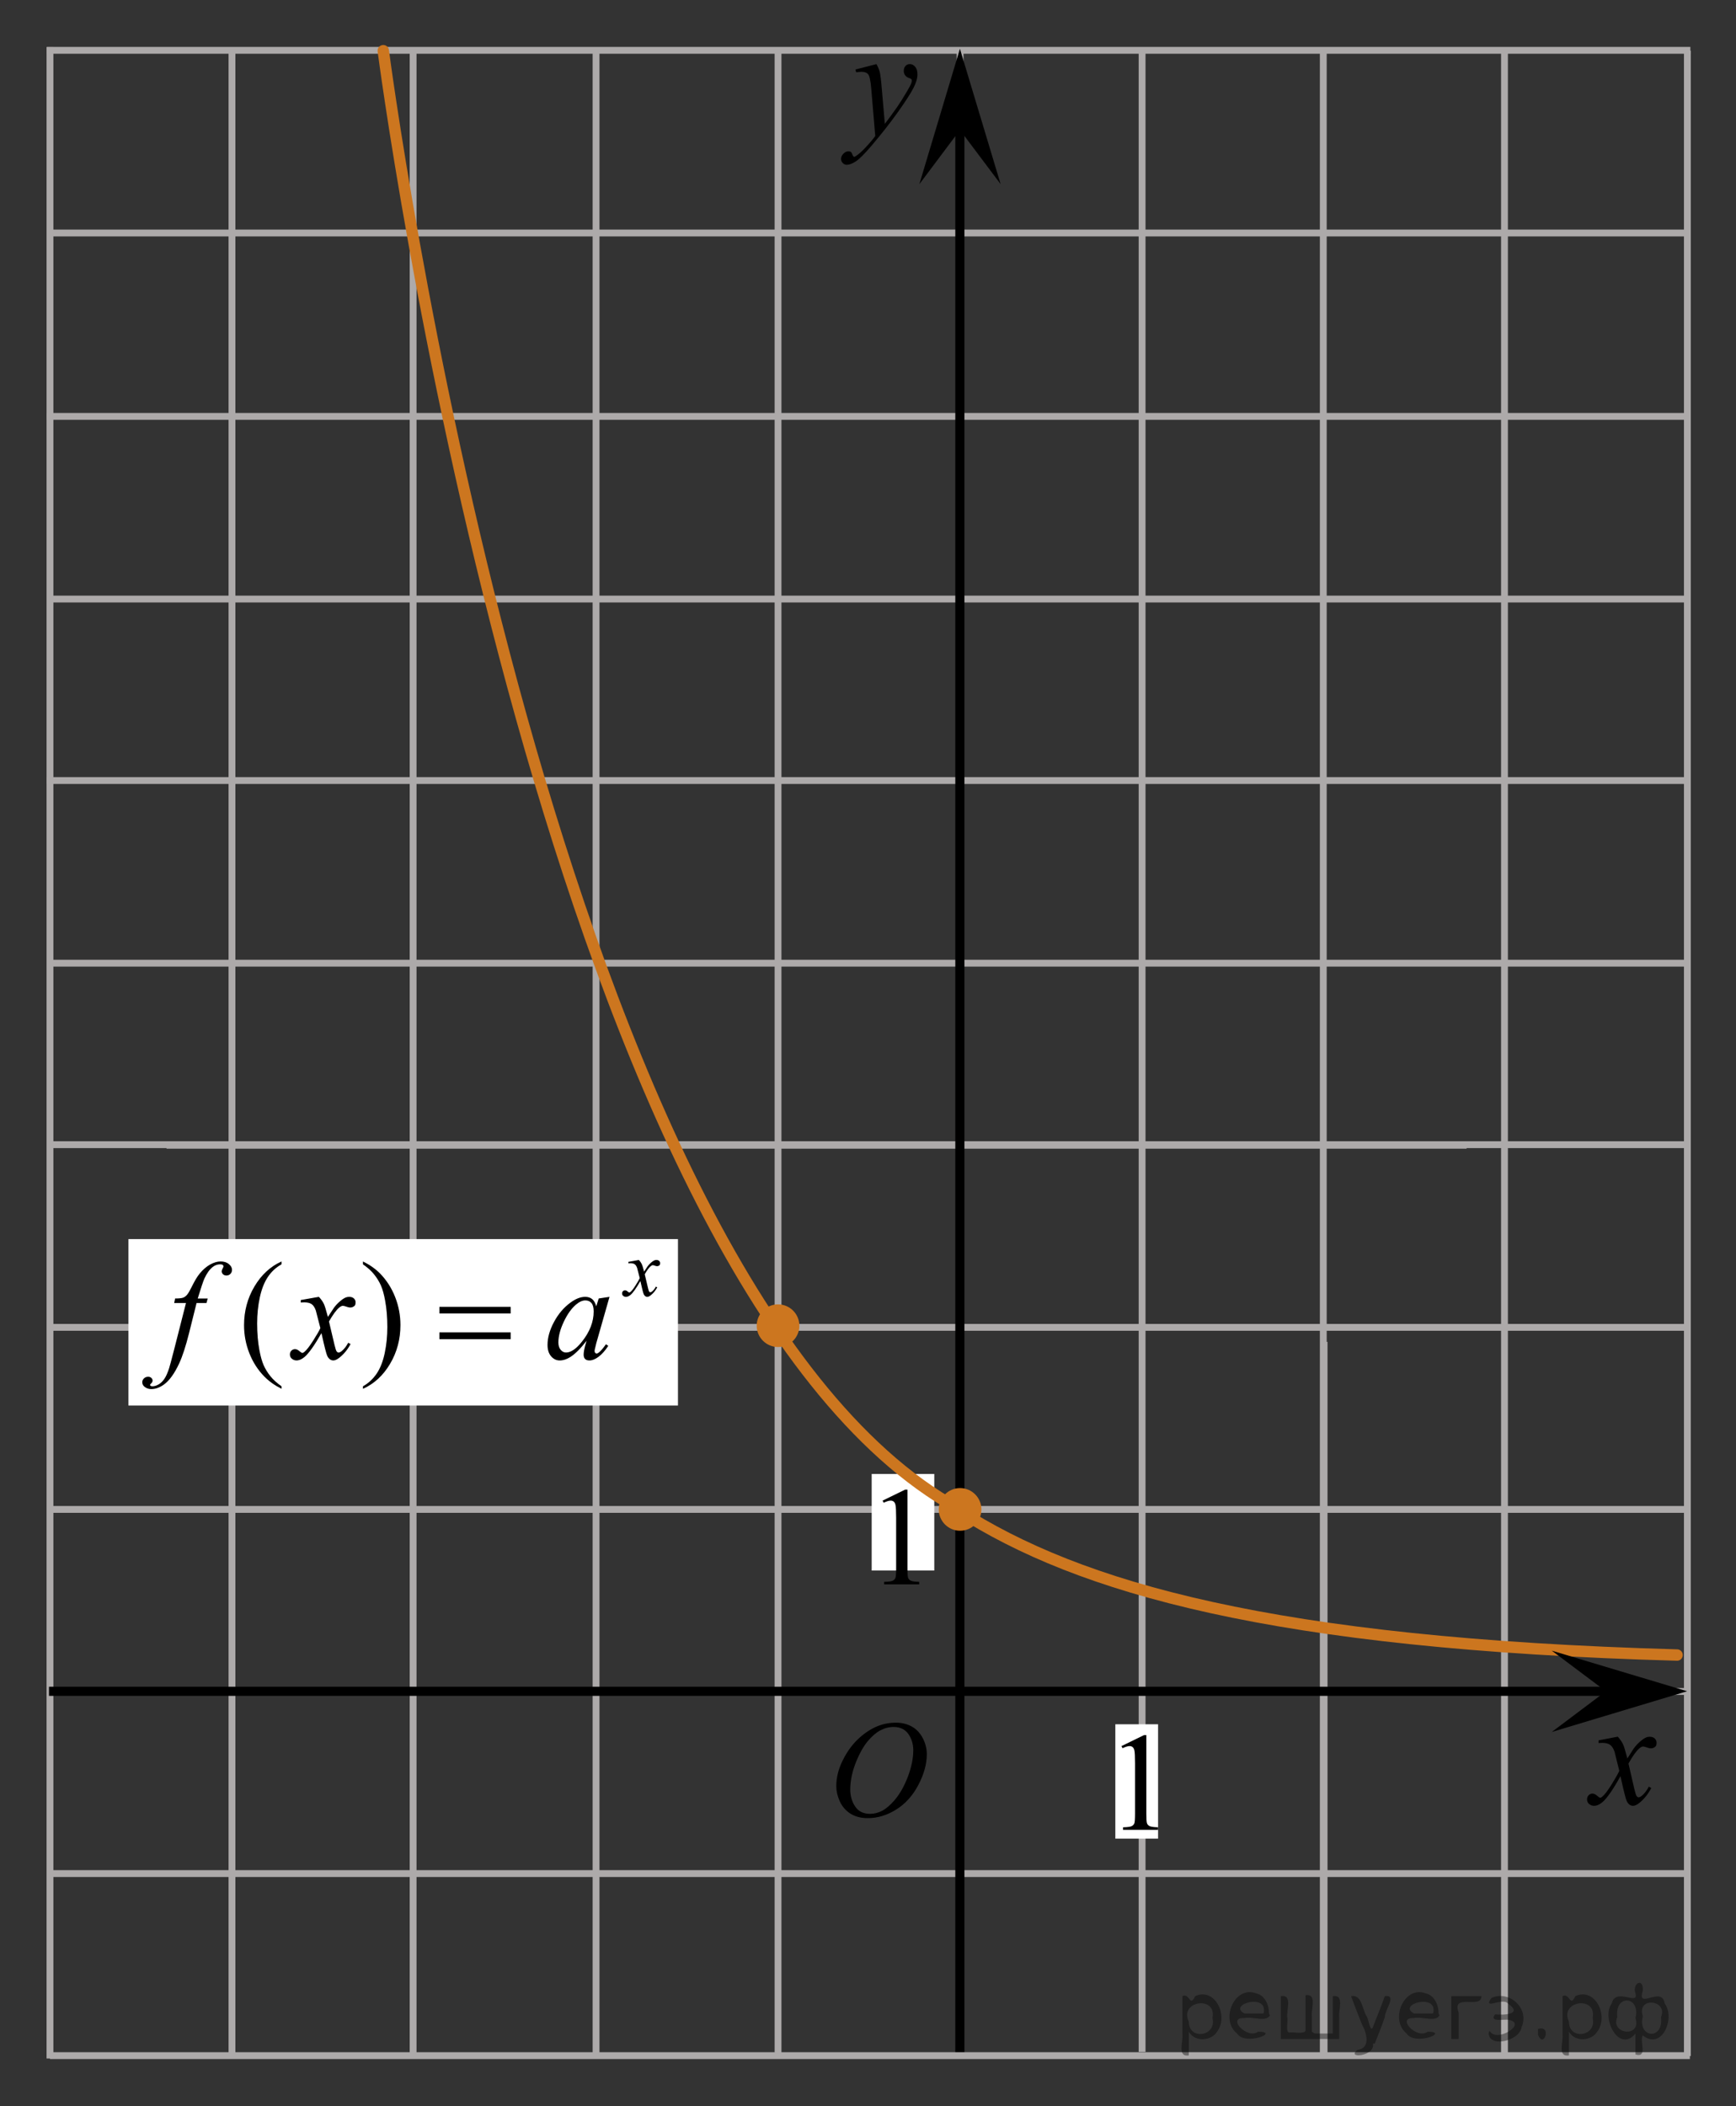 <?xml version="1.0" encoding="utf-8"?>
<!-- Generator: Adobe Illustrator 27.0.1, SVG Export Plug-In . SVG Version: 6.00 Build 0)  -->
<svg version="1.1" id="Слой_1" xmlns="http://www.w3.org/2000/svg" xmlns:xlink="http://www.w3.org/1999/xlink" x="0px" y="0px"
	 width="190.425px" height="230.963px" viewBox="0 0 190.425 230.963" enable-background="new 0 0 190.425 230.963"
	 xml:space="preserve">
<rect x="0" y="0" width="190.425" height="230.963" fill="#333333" stroke="none"/>
<line fill="none" stroke="#ADAAAA" stroke-width="0.75" stroke-miterlimit="10" x1="5.32" y1="25.552" x2="185.351" y2="25.552"/>
<line fill="none" stroke="#ADAAAA" stroke-width="0.75" stroke-miterlimit="10" x1="5.132" y1="5.52" x2="185.42" y2="5.52"/>
<line fill="none" stroke="#ADAAAA" stroke-width="0.75" stroke-miterlimit="10" x1="5.294" y1="65.693" x2="185.325" y2="65.693"/>
<line fill="none" stroke="#ADAAAA" stroke-width="0.75" stroke-miterlimit="10" x1="5.106" y1="45.661" x2="185.395" y2="45.661"/>
<line fill="none" stroke="#ADAAAA" stroke-width="0.75" stroke-miterlimit="10" x1="5.295" y1="105.625" x2="185.327" y2="105.625"/>
<line fill="none" stroke="#ADAAAA" stroke-width="0.75" stroke-miterlimit="10" x1="18.264" y1="125.592" x2="160.878" y2="125.592"/>
<line fill="none" stroke="#ADAAAA" stroke-width="0.75" stroke-miterlimit="10" x1="5.373" y1="145.56" x2="185.236" y2="145.56"/>
<line fill="none" stroke="#ADAAAA" stroke-width="0.75" stroke-miterlimit="10" x1="5.367" y1="165.525" x2="185.248" y2="165.525"/>
<line fill="none" stroke="#ADAAAA" stroke-width="0.75" stroke-miterlimit="10" x1="5.373" y1="185.491" x2="185.236" y2="185.491"/>
<line fill="none" stroke="#ADAAAA" stroke-width="0.75" stroke-miterlimit="10" x1="5.373" y1="205.459" x2="185.236" y2="205.459"/>
<line fill="none" stroke="#ADAAAA" stroke-width="0.75" stroke-miterlimit="10" x1="25.446" y1="225.54" x2="25.446" y2="5.503"/>
<line fill="none" stroke="#ADAAAA" stroke-width="0.75" stroke-miterlimit="10" x1="65.382" y1="225.474" x2="65.382" y2="5.503"/>
<line fill="none" stroke="#ADAAAA" stroke-width="0.75" stroke-miterlimit="10" x1="85.344" y1="225.486" x2="85.344" y2="5.522"/>
<line fill="none" stroke="#ADAAAA" stroke-width="0.75" stroke-miterlimit="10" x1="105.313" y1="225.486" x2="105.313" y2="5.522"/>
<line fill="none" stroke="#ADAAAA" stroke-width="0.75" stroke-miterlimit="10" x1="125.279" y1="225.016" x2="125.279" y2="5.419"/>
<line fill="none" stroke="#ADAAAA" stroke-width="0.75" stroke-miterlimit="10" x1="145.244" y1="225.565" x2="145.244" y2="147.15"/>
<line fill="none" stroke="#ADAAAA" stroke-width="0.75" stroke-miterlimit="10" x1="145.154" y1="225.579" x2="145.154" y2="5.56"/>
<line fill="none" stroke="#ADAAAA" stroke-width="0.75" stroke-miterlimit="10" x1="185.091" y1="225.473" x2="185.091" y2="5.56"/>
<path fill="none" d="M168.621,229.162c0,0-0.451,0-1.021,0"/>
<path fill="none" stroke="#000000" stroke-width="1.25" stroke-linejoin="round" stroke-miterlimit="8" d="M165.208,225.423"/>
<path fill="none" stroke="#000000" stroke-width="1.25" stroke-linejoin="round" stroke-miterlimit="8" d="M153.897,216.777"/>
<path fill="none" stroke="#000000" stroke-width="1.25" stroke-linejoin="round" stroke-miterlimit="8" d="M165.208,225.423"/>
<path fill="none" stroke="#000000" stroke-width="1.25" stroke-linejoin="round" stroke-miterlimit="8" d="M146.089,201.654"/>
<path fill="none" stroke="#000000" stroke-width="1.25" stroke-linejoin="round" stroke-miterlimit="8" d="M148.676,211.918"/>
<path fill="none" stroke="#000000" stroke-width="1.25" stroke-linejoin="round" stroke-miterlimit="8" d="M150.737,211.918"/>
<path fill="none" stroke="#000000" stroke-width="1.25" stroke-linejoin="round" stroke-miterlimit="8" d="M153.571,211.918"/>
<path fill="none" stroke="#000000" stroke-width="1.25" stroke-linejoin="round" stroke-miterlimit="8" d="M156.404,211.918"/>
<path fill="none" stroke="#000000" stroke-width="1.25" stroke-linejoin="round" stroke-miterlimit="8" d="M153.979,216.828"/>
<path fill="none" stroke="#000000" stroke-width="1.25" stroke-linejoin="round" stroke-miterlimit="8" d="M156.035,216.828"/>
<path fill="none" stroke="#000000" stroke-width="1.25" stroke-linejoin="round" stroke-miterlimit="8" d="M158.869,216.828"/>
<path fill="none" stroke="#000000" stroke-width="1.25" stroke-linejoin="round" stroke-miterlimit="8" d="M161.706,216.828"/>
<path fill="none" stroke="#000000" stroke-width="1.25" stroke-linejoin="round" stroke-miterlimit="8" d="M145.244,188.639"/>
<path fill="none" stroke="#000000" stroke-width="1.25" stroke-linejoin="round" stroke-miterlimit="8" d="M146.071,202.189"/>
<path fill="none" stroke="#000000" stroke-width="1.25" stroke-linejoin="round" stroke-miterlimit="8" d="M132.96,165.989"/>
<path fill="none" stroke="#000000" stroke-width="1.25" stroke-linejoin="round" stroke-miterlimit="8" d="M145.258,188.769"/>
<path fill="none" stroke="#000000" stroke-width="1.25" stroke-linejoin="round" stroke-miterlimit="8" d="M87.587,146.99"/>
<path fill="none" stroke="#000000" stroke-width="1.25" stroke-linejoin="round" stroke-miterlimit="8" d="M133.44,166.433"/>
<path fill="none" stroke="#000000" stroke-width="1.25" stroke-linejoin="round" stroke-miterlimit="8" d="M74.367,153.282"/>
<path fill="none" stroke="#000000" stroke-width="1.25" stroke-linejoin="round" stroke-miterlimit="8" d="M65.382,185.491"/>
<line fill="none" stroke="#ADAAAA" stroke-width="0.75" stroke-miterlimit="10" x1="5.106" y1="85.594" x2="185.395" y2="85.594"/>
<line fill="none" stroke="#ADAAAA" stroke-width="0.75" stroke-miterlimit="10" x1="5.532" y1="125.527" x2="185.396" y2="125.527"/>
<line fill="none" stroke="#ADAAAA" stroke-width="0.75" stroke-miterlimit="10" x1="165.029" y1="225.289" x2="165.029" y2="5.543"/>
<line fill="none" stroke="#ADAAAA" stroke-width="0.75" stroke-miterlimit="10" x1="5.482" y1="225.737" x2="5.482" y2="5.171"/>
<line fill="none" stroke="#000000" stroke-miterlimit="10" x1="105.289" y1="225.479" x2="105.289" y2="10.303"/>
<line fill="none" stroke="#ADAAAA" stroke-width="0.75" stroke-miterlimit="10" x1="45.315" y1="225.54" x2="45.315" y2="5.503"/>
<line fill="none" stroke="#000000" stroke-miterlimit="10" x1="5.373" y1="185.471" x2="180.593" y2="185.471"/>
<rect x="14.085" y="135.881" fill="#FFFFFF" width="60.281" height="18.25"/>
<path fill="none" stroke="#ADAAAA" stroke-width="0.75" stroke-miterlimit="10" d="M5.149,45.661"/>
<rect x="95.617" y="161.639" fill="#FFFFFF" width="6.867" height="10.586"/>
<g>
	<g>
		<path d="M96.812,164.561l2.479-1.209h0.248v8.599c0,0.57,0.021,0.926,0.069,1.066s0.146,0.248,0.298,0.322
			c0.151,0.074,0.457,0.117,0.92,0.127v0.279h-3.843v-0.278c0.482-0.01,0.793-0.051,0.939-0.123
			c0.141-0.072,0.231-0.171,0.295-0.294c0.055-0.121,0.082-0.488,0.082-1.1v-5.498c0-0.74-0.025-1.217-0.074-1.427
			c-0.035-0.16-0.104-0.277-0.188-0.354c-0.097-0.075-0.203-0.112-0.336-0.112c-0.188,0-0.438,0.078-0.771,0.232L96.812,164.561z"/>
	</g>
</g>
<rect x="122.344" y="189.087" fill="#FFFFFF" width="4.687" height="12.542"/>
<g>
	<g>
		<path d="M123.015,191.48l2.48-1.209h0.248v8.598c0,0.57,0.021,0.927,0.069,1.066c0.047,0.141,0.146,0.248,0.297,0.322
			c0.15,0.073,0.457,0.116,0.919,0.127v0.276h-3.841v-0.274c0.482-0.013,0.793-0.054,0.937-0.123
			c0.145-0.072,0.235-0.17,0.298-0.293c0.056-0.124,0.082-0.49,0.082-1.103v-5.497c0-0.739-0.024-1.217-0.073-1.427
			c-0.035-0.16-0.104-0.277-0.191-0.353c-0.094-0.076-0.201-0.113-0.334-0.113c-0.188,0-0.44,0.078-0.77,0.232L123.015,191.48z"/>
	</g>
</g>
<g>
	<g>
		<g>
			<g>
				<g>
					<g>
						<g>
							<g>
								<g>
									<g>
										<g>
											<g>
												<g>
													<defs>
														<rect id="SVGID_1_" x="88.789" y="185.401" width="16.439" height="17.871"/>
													</defs>
													<clipPath id="SVGID_00000158024566277541345470000013980510569122381502_">
														<use xlink:href="#SVGID_1_"  overflow="visible"/>
													</clipPath>
													<g clip-path="url(#SVGID_00000158024566277541345470000013980510569122381502_)">
														<path d="M98.269,188.91c0.662,0,1.248,0.146,1.758,0.433c0.512,0.287,0.91,0.715,1.199,1.276
															c0.289,0.563,0.438,1.147,0.438,1.753c0,1.073-0.313,2.198-0.934,3.379s-1.438,2.076-2.438,2.695
															c-1,0.62-2.029,0.934-3.104,0.934c-0.771,0-1.414-0.174-1.937-0.516c-0.52-0.343-0.896-0.793-1.146-1.354
															c-0.248-0.563-0.371-1.104-0.371-1.634c0-0.938,0.23-1.857,0.677-2.771s0.979-1.676,1.604-2.289
															c0.623-0.612,1.289-1.084,1.994-1.414C96.724,189.075,97.474,188.91,98.269,188.91z M98.019,189.382
															c-0.49,0-0.979,0.122-1.438,0.366c-0.465,0.244-0.938,0.644-1.396,1.195c-0.461,0.554-0.875,1.279-1.244,2.176
															c-0.451,1.104-0.676,2.146-0.676,3.124c0,0.697,0.178,1.315,0.535,1.854c0.354,0.539,0.902,0.812,1.645,0.812
															c0.447,0,0.889-0.111,1.314-0.332c0.43-0.224,0.875-0.603,1.344-1.14c0.584-0.674,1.072-1.534,1.477-2.58
															c0.396-1.046,0.599-2.021,0.599-2.928c0-0.669-0.183-1.263-0.537-1.776C99.277,189.641,98.738,189.382,98.019,189.382
															z"/>
													</g>
												</g>
											</g>
										</g>
									</g>
								</g>
							</g>
						</g>
					</g>
				</g>
			</g>
		</g>
	</g>
</g>
<path fill="none" stroke="#0A990A" stroke-width="1.25" stroke-linecap="round" stroke-linejoin="round" stroke-miterlimit="8" d="
	M5.149,25.193"/>
<g>
	<g>
		<g>
			<g>
				<g>
					<g>
						<g>
							<g>
								<g>
									<g>
										<g>
											<g>
												<g>
													<g>
														<defs>
															<polygon id="SVGID_00000072993513871089822620000013326583844983096987_" points="99.101,22.345 108.199,22.345 
																108.199,1.826 81.775,1.826 81.775,22.345 															"/>
														</defs>
														<clipPath id="SVGID_00000178888754803740957490000011824579144729057190_">
															<use xlink:href="#SVGID_00000072993513871089822620000013326583844983096987_"  overflow="visible"/>
														</clipPath>
														<g clip-path="url(#SVGID_00000178888754803740957490000011824579144729057190_)">
															<path d="M96.137,7.03c0.18,0.315,0.301,0.611,0.368,0.889c0.063,0.276,0.138,0.819,0.204,1.627l0.35,4.033
																c0.313-0.396,0.771-1.017,1.369-1.869c0.288-0.415,0.646-0.979,1.064-1.697c0.263-0.438,0.416-0.742,0.479-0.918
																c0.029-0.087,0.047-0.178,0.047-0.271c0-0.062-0.021-0.109-0.056-0.148c-0.036-0.038-0.138-0.083-0.286-0.135
																c-0.152-0.052-0.283-0.146-0.393-0.287c-0.104-0.14-0.146-0.299-0.146-0.479c0-0.226,0.063-0.404,0.188-0.541
																c0.125-0.139,0.283-0.205,0.476-0.205c0.229,0,0.43,0.1,0.592,0.299s0.244,0.474,0.244,0.824
																c0,0.432-0.146,0.925-0.431,1.479c-0.28,0.556-0.827,1.406-1.637,2.555c-0.813,1.146-1.787,2.398-2.938,3.756
																c-0.793,0.935-1.382,1.521-1.771,1.767c-0.383,0.244-0.711,0.364-0.979,0.364c-0.162,0-0.31-0.063-0.435-0.192
																c-0.123-0.128-0.188-0.276-0.188-0.446c0-0.214,0.084-0.405,0.258-0.581c0.17-0.177,0.354-0.264,0.557-0.264
																c0.104,0,0.188,0.024,0.265,0.074c0.041,0.026,0.088,0.104,0.137,0.232c0.053,0.129,0.099,0.215,0.142,0.259
																c0.022,0.025,0.063,0.041,0.099,0.041c0.026,0,0.091-0.027,0.166-0.082c0.289-0.188,0.625-0.48,1.011-0.886
																c0.504-0.535,0.877-0.975,1.114-1.313l-0.438-5.197c-0.073-0.856-0.186-1.38-0.332-1.564
																c-0.146-0.188-0.395-0.279-0.739-0.279c-0.104,0-0.308,0.017-0.59,0.049l-0.067-0.303L96.137,7.03z"/>
														</g>
													</g>
												</g>
											</g>
										</g>
									</g>
								</g>
							</g>
						</g>
					</g>
				</g>
			</g>
		</g>
	</g>
</g>
<polygon points="105.3,14.256 100.845,20.199 105.296,5.348 109.761,20.193 "/>
<g>
	<g>
		<g>
			<g>
				<g>
					<g>
						<g>
							<g>
								<g>
									<g>
										<g>
											<g>
												<g>
													<defs>
														
															<rect id="SVGID_00000034805670368159133110000000191613765067278241_" x="170.575" y="184.857" width="16.131" height="18.542"/>
													</defs>
													<clipPath id="SVGID_00000066517392606288049590000015815127597013663366_">
														<use xlink:href="#SVGID_00000034805670368159133110000000191613765067278241_"  overflow="visible"/>
													</clipPath>
													<g clip-path="url(#SVGID_00000066517392606288049590000015815127597013663366_)">
														<path d="M177.457,190.447c0.259,0.283,0.447,0.565,0.584,0.85c0.095,0.193,0.248,0.709,0.466,1.539l0.688-1.074
															c0.188-0.262,0.406-0.51,0.668-0.744c0.271-0.234,0.494-0.396,0.691-0.48c0.127-0.058,0.268-0.082,0.418-0.082
															c0.227,0,0.403,0.063,0.539,0.188c0.135,0.125,0.201,0.276,0.201,0.457c0,0.204-0.039,0.349-0.119,0.425
															c-0.146,0.135-0.313,0.202-0.504,0.202c-0.107,0-0.229-0.022-0.354-0.071c-0.246-0.088-0.412-0.131-0.496-0.131
															c-0.127,0-0.271,0.075-0.442,0.229c-0.326,0.281-0.718,0.828-1.166,1.641l0.646,2.804
															c0.104,0.431,0.188,0.688,0.252,0.771s0.144,0.127,0.203,0.127c0.107,0,0.236-0.063,0.387-0.188
															c0.289-0.25,0.535-0.575,0.74-0.979l0.271,0.146c-0.33,0.641-0.75,1.172-1.261,1.598
															c-0.289,0.238-0.532,0.356-0.731,0.356c-0.295,0-0.523-0.172-0.697-0.515c-0.104-0.213-0.338-1.125-0.688-2.737
															c-0.816,1.474-1.479,2.42-1.974,2.845c-0.315,0.271-0.631,0.407-0.93,0.407c-0.213,0-0.398-0.077-0.576-0.235
															c-0.125-0.119-0.188-0.278-0.188-0.479c0-0.181,0.061-0.328,0.174-0.446c0.115-0.117,0.258-0.182,0.426-0.182
															s0.352,0.089,0.537,0.264c0.135,0.125,0.238,0.188,0.313,0.188c0.064,0,0.146-0.045,0.238-0.131
															c0.248-0.207,0.586-0.648,1.016-1.336c0.425-0.687,0.701-1.181,0.835-1.48c-0.326-1.318-0.503-2.021-0.523-2.098
															c-0.121-0.353-0.279-0.603-0.477-0.748c-0.195-0.145-0.479-0.221-0.854-0.221c-0.121,0-0.264,0.006-0.418,0.017
															v-0.294L177.457,190.447z"/>
													</g>
												</g>
											</g>
										</g>
									</g>
								</g>
							</g>
						</g>
					</g>
				</g>
			</g>
		</g>
	</g>
</g>
<path fill="none" stroke="#0A990A" stroke-width="1.25" stroke-linecap="round" stroke-linejoin="round" stroke-miterlimit="8" d="
	M5.189,5.084"/>
<path fill="none" stroke="#0A990A" stroke-width="1.25" stroke-linecap="round" stroke-linejoin="round" stroke-miterlimit="8" d="
	M0,0"/>
<path fill="none" stroke="#0A990A" stroke-width="1.25" stroke-linecap="round" stroke-linejoin="round" stroke-miterlimit="8" d="
	M1.707,2.002"/>
<path fill="none" stroke="#0A990A" stroke-width="1.25" stroke-linecap="round" stroke-linejoin="round" stroke-miterlimit="8" d="
	M190.425,230.963"/>
<path fill="none" stroke="#0A990A" stroke-width="1.25" stroke-linecap="round" stroke-linejoin="round" stroke-miterlimit="8" d="
	M185.236,225.879"/>
<path fill="none" stroke="#0A990A" stroke-width="1.25" stroke-linecap="round" stroke-linejoin="round" stroke-miterlimit="8" d="
	M186.943,227.881"/>
<g>
	<path fill="#CC761F" d="M85.344,143.039c-1.289,0-2.34,1.048-2.34,2.341c0,1.288,1.051,2.337,2.34,2.337
		c1.291,0,2.34-1.049,2.34-2.337C87.682,144.087,86.635,143.039,85.344,143.039L85.344,143.039z"/>
	<path fill="none" d="M85.344,143.039c-1.289,0-2.34,1.048-2.34,2.341c0,1.288,1.051,2.337,2.34,2.337
		c1.291,0,2.34-1.049,2.34-2.337C87.682,144.087,86.635,143.039,85.344,143.039L85.344,143.039z"/>
</g>
<line fill="none" stroke="#ADAAAA" stroke-width="0.75" stroke-miterlimit="10" x1="5.482" y1="225.424" x2="185.364" y2="225.424"/>
<g>
	<path fill="#CC761F" d="M105.313,163.186c-1.289,0-2.34,1.048-2.34,2.341c0,1.288,1.051,2.337,2.34,2.337
		c1.291,0,2.34-1.049,2.34-2.337C107.651,164.234,106.604,163.186,105.313,163.186L105.313,163.186z"/>
	<path fill="none" d="M105.313,163.186c-1.289,0-2.34,1.048-2.34,2.341c0,1.288,1.051,2.337,2.34,2.337
		c1.291,0,2.34-1.049,2.34-2.337C107.651,164.234,106.604,163.186,105.313,163.186L105.313,163.186z"/>
</g>
<g>
	<g>
		<path d="M30.88,152.022v0.278c-0.75-0.38-1.375-0.826-1.876-1.336c-0.715-0.726-1.266-1.582-1.653-2.568s-0.581-2.01-0.581-3.071
			c0-1.552,0.379-2.967,1.139-4.247c0.759-1.279,1.75-2.194,2.971-2.745v0.315c-0.611,0.34-1.112,0.806-1.504,1.396
			c-0.393,0.591-0.685,1.339-0.879,2.246c-0.193,0.906-0.29,1.852-0.29,2.838c0,1.071,0.082,2.045,0.246,2.921
			c0.129,0.691,0.285,1.246,0.469,1.664s0.431,0.82,0.741,1.205C29.973,151.303,30.379,151.671,30.88,152.022z"/>
		<path d="M39.814,138.648v-0.315c0.754,0.375,1.382,0.818,1.884,1.329c0.71,0.731,1.258,1.588,1.646,2.572
			c0.387,0.984,0.581,2.009,0.581,3.075c0,1.552-0.378,2.967-1.135,4.247s-1.749,2.194-2.975,2.745v-0.278
			c0.611-0.345,1.113-0.813,1.508-1.4c0.395-0.588,0.688-1.337,0.878-2.246c0.191-0.908,0.287-1.856,0.287-2.842
			c0-1.066-0.082-2.04-0.246-2.921c-0.124-0.691-0.279-1.244-0.465-1.66s-0.433-0.816-0.741-1.202
			C40.727,139.366,40.32,138.998,39.814,138.648z"/>
	</g>
	<g>
		<path d="M70.08,138.171c0.141,0.151,0.247,0.302,0.318,0.453c0.053,0.104,0.137,0.378,0.255,0.822l0.38-0.574
			c0.101-0.139,0.223-0.272,0.367-0.398c0.144-0.126,0.27-0.212,0.379-0.259c0.069-0.029,0.146-0.043,0.229-0.043
			c0.123,0,0.222,0.033,0.295,0.1s0.11,0.148,0.11,0.244c0,0.11-0.021,0.186-0.064,0.226c-0.081,0.073-0.173,0.109-0.276,0.109
			c-0.061,0-0.125-0.013-0.194-0.039c-0.136-0.046-0.226-0.07-0.271-0.07c-0.069,0-0.151,0.041-0.246,0.122
			c-0.179,0.151-0.392,0.442-0.639,0.875l0.354,1.497c0.055,0.229,0.101,0.367,0.139,0.412c0.037,0.045,0.074,0.067,0.111,0.067
			c0.061,0,0.131-0.033,0.212-0.1c0.158-0.133,0.293-0.308,0.405-0.522l0.151,0.079c-0.182,0.342-0.411,0.626-0.69,0.853
			c-0.158,0.127-0.292,0.191-0.401,0.191c-0.161,0-0.289-0.091-0.384-0.274c-0.061-0.113-0.186-0.601-0.376-1.462
			c-0.448,0.786-0.808,1.292-1.078,1.519c-0.176,0.145-0.346,0.218-0.51,0.218c-0.114,0-0.22-0.042-0.314-0.126
			c-0.069-0.063-0.104-0.149-0.104-0.256c0-0.096,0.031-0.176,0.095-0.24c0.063-0.063,0.141-0.096,0.233-0.096
			s0.189,0.046,0.293,0.139c0.075,0.067,0.133,0.1,0.173,0.1c0.034,0,0.079-0.023,0.134-0.069c0.135-0.11,0.319-0.348,0.552-0.714
			s0.386-0.629,0.458-0.792c-0.179-0.705-0.275-1.078-0.289-1.119c-0.066-0.188-0.152-0.322-0.259-0.4
			c-0.106-0.078-0.264-0.117-0.471-0.117c-0.066,0-0.143,0.003-0.229,0.009v-0.157L70.08,138.171z"/>
	</g>
	<g>
		<path d="M22.783,142.395l-0.134,0.496h-1.087l-0.819,3.282c-0.362,1.447-0.727,2.565-1.094,3.356
			c-0.521,1.116-1.082,1.887-1.683,2.313c-0.457,0.325-0.913,0.488-1.37,0.488c-0.298,0-0.551-0.09-0.76-0.271
			c-0.154-0.125-0.23-0.288-0.23-0.488c0-0.16,0.063-0.299,0.189-0.417c0.127-0.118,0.282-0.177,0.465-0.177
			c0.134,0,0.247,0.042,0.339,0.128c0.092,0.085,0.138,0.183,0.138,0.293s-0.052,0.212-0.156,0.308
			c-0.079,0.07-0.119,0.123-0.119,0.158c0,0.045,0.018,0.08,0.052,0.105c0.044,0.035,0.114,0.053,0.208,0.053
			c0.213,0,0.438-0.067,0.674-0.203s0.445-0.337,0.629-0.604c0.184-0.268,0.357-0.655,0.521-1.16c0.07-0.21,0.256-0.904,0.559-2.08
			l1.295-5.084h-1.295l0.104-0.496c0.412,0,0.7-0.029,0.864-0.086c0.164-0.058,0.314-0.167,0.451-0.331
			c0.136-0.163,0.313-0.467,0.532-0.912c0.293-0.601,0.573-1.066,0.841-1.397c0.367-0.445,0.753-0.78,1.158-1.002
			c0.404-0.223,0.786-0.334,1.143-0.334c0.377,0,0.68,0.096,0.909,0.289c0.228,0.193,0.342,0.402,0.342,0.627
			c0,0.175-0.057,0.323-0.171,0.443s-0.26,0.181-0.439,0.181c-0.154,0-0.279-0.045-0.376-0.135s-0.146-0.198-0.146-0.323
			c0-0.08,0.032-0.179,0.097-0.296c0.064-0.118,0.097-0.196,0.097-0.237c0-0.07-0.022-0.123-0.067-0.158
			c-0.065-0.05-0.159-0.075-0.283-0.075c-0.313,0-0.593,0.1-0.841,0.3c-0.333,0.265-0.63,0.681-0.894,1.247
			c-0.134,0.295-0.379,1.029-0.737,2.2h1.094C22.783,142.396,22.783,142.395,22.783,142.395z"/>
		<path d="M34.978,142.214c0.243,0.26,0.427,0.521,0.551,0.781c0.089,0.18,0.236,0.653,0.439,1.419l0.655-0.991
			c0.173-0.24,0.384-0.469,0.633-0.687c0.248-0.218,0.466-0.367,0.655-0.447c0.119-0.05,0.25-0.075,0.395-0.075
			c0.213,0,0.383,0.058,0.51,0.173s0.19,0.255,0.19,0.42c0,0.19-0.037,0.32-0.112,0.39c-0.139,0.125-0.298,0.188-0.477,0.188
			c-0.104,0-0.216-0.022-0.335-0.067c-0.233-0.08-0.39-0.121-0.469-0.121c-0.119,0-0.261,0.07-0.424,0.21
			c-0.308,0.26-0.675,0.764-1.102,1.509l0.61,2.583c0.094,0.396,0.174,0.632,0.238,0.709s0.129,0.116,0.194,0.116
			c0.104,0,0.226-0.057,0.365-0.172c0.273-0.23,0.506-0.531,0.7-0.901l0.261,0.135c-0.313,0.591-0.71,1.082-1.191,1.472
			c-0.273,0.22-0.504,0.331-0.692,0.331c-0.278,0-0.499-0.158-0.663-0.473c-0.104-0.195-0.32-1.036-0.648-2.523
			c-0.774,1.356-1.395,2.23-1.861,2.621c-0.303,0.25-0.595,0.375-0.878,0.375c-0.198,0-0.379-0.073-0.543-0.218
			c-0.119-0.11-0.179-0.258-0.179-0.443c0-0.166,0.055-0.303,0.164-0.413s0.243-0.165,0.402-0.165s0.328,0.08,0.506,0.24
			c0.129,0.115,0.228,0.172,0.298,0.172c0.06,0,0.136-0.04,0.23-0.12c0.233-0.19,0.551-0.601,0.953-1.231
			c0.402-0.631,0.665-1.086,0.789-1.367c-0.308-1.216-0.474-1.86-0.499-1.93c-0.114-0.326-0.263-0.556-0.447-0.691
			s-0.454-0.203-0.812-0.203c-0.114,0-0.246,0.005-0.395,0.015v-0.27L34.978,142.214z"/>
		<path d="M66.858,142.214l-1.452,5.091l-0.164,0.683c-0.015,0.065-0.022,0.12-0.022,0.166c0,0.08,0.025,0.15,0.075,0.21
			c0.039,0.045,0.089,0.068,0.148,0.068c0.064,0,0.148-0.04,0.253-0.12c0.193-0.146,0.452-0.446,0.774-0.901l0.253,0.18
			c-0.342,0.521-0.694,0.917-1.057,1.19s-0.697,0.409-1.006,0.409c-0.213,0-0.373-0.054-0.479-0.162
			c-0.107-0.107-0.16-0.264-0.16-0.469c0-0.245,0.055-0.568,0.164-0.969l0.156-0.563c-0.65,0.856-1.249,1.454-1.795,1.795
			c-0.392,0.245-0.776,0.368-1.153,0.368c-0.362,0-0.676-0.151-0.938-0.454c-0.263-0.303-0.395-0.72-0.395-1.25
			c0-0.796,0.237-1.636,0.711-2.52c0.474-0.883,1.076-1.59,1.806-2.121c0.57-0.421,1.109-0.631,1.615-0.631
			c0.303,0,0.555,0.08,0.756,0.24s0.354,0.426,0.458,0.796l0.268-0.856L66.858,142.214z M64.206,142.605
			c-0.317,0-0.654,0.15-1.012,0.45c-0.507,0.426-0.957,1.057-1.352,1.893s-0.592,1.592-0.592,2.268c0,0.341,0.084,0.61,0.253,0.808
			s0.362,0.296,0.581,0.296c0.541,0,1.129-0.403,1.764-1.209c0.85-1.071,1.273-2.17,1.273-3.296c0-0.426-0.082-0.733-0.245-0.924
			C64.713,142.7,64.49,142.605,64.206,142.605z"/>
	</g>
	<g>
		<path d="M48.199,143.311h7.817v0.729h-7.817V143.311z M48.199,146.112h7.817v0.743h-7.817V146.112z"/>
	</g>
</g>
<path fill="none" stroke="#CC761F" stroke-width="1.25" stroke-linecap="round" stroke-linejoin="round" stroke-miterlimit="8" d="
	M42.043,5.56c0,0,17.192,132.611,61.989,159.267"/>
<path fill="none" stroke="#CC761F" stroke-width="1.25" stroke-linecap="round" stroke-linejoin="round" stroke-miterlimit="8" d="
	M105.126,165.611c13.254,8.527,34.523,14.649,78.833,15.883"/>
<polygon points="176.157,185.468 170.214,181.013 185.065,185.464 170.22,189.929 "/>
<g style="stroke:none;fill:#000;fill-opacity:0.4" > <path d="m 130.4,222.9 c 0,0.8 0,1.6 0,2.5 -1.3,0.2 -0.6,-1.5 -0.7,-2.3 0,-1.4 0,-2.8 0,-4.2 0.8,-0.4 0.8,1.3 1.4,0.0 2.2,-1.0 3.7,2.2 2.4,3.9 -0.6,1.0 -2.4,1.2 -3.1,0.0 z m 2.6,-1.6 c 0.5,-2.5 -3.7,-1.9 -2.6,0.4 0.0,2.1 3.1,1.6 2.6,-0.4 z" /> <path d="m 139.3,221.0 c -0.4,0.8 -1.9,0.1 -2.8,0.3 -2.0,-0.1 0.3,2.4 1.5,1.5 2.5,0.0 -1.4,1.6 -2.3,0.2 -1.9,-1.5 -0.3,-5.3 2.1,-4.4 0.9,0.2 1.4,1.2 1.4,2.2 z m -0.7,-0.2 c 0.6,-2.3 -4.0,-1.0 -2.1,0.0 0.7,0 1.4,-0.0 2.1,-0.0 z" /> <path d="m 144.2,223.0 c 0.6,0 1.3,0 2.0,0 0,-1.3 0,-2.7 0,-4.1 1.3,-0.2 0.6,1.5 0.7,2.3 0,0.8 0,1.6 0,2.4 -2.1,0 -4.2,0 -6.4,0 0,-1.5 0,-3.1 0,-4.7 1.3,-0.2 0.6,1.5 0.7,2.3 0.1,0.5 -0.2,1.6 0.2,1.7 0.5,-0.1 1.6,0.2 1.8,-0.2 0,-1.3 0,-2.6 0,-3.9 1.3,-0.2 0.6,1.5 0.7,2.3 0,0.5 0,1.1 0,1.7 z" /> <path d="m 150.6,224.1 c 0.3,1.4 -3.0,1.7 -1.7,0.7 1.5,-0.2 1.0,-1.9 0.5,-2.8 -0.4,-1.0 -0.8,-2.0 -1.2,-3.1 1.2,-0.2 1.2,1.4 1.7,2.2 0.2,0.2 0.4,1.9 0.7,1.2 0.4,-1.1 0.9,-2.2 1.3,-3.4 1.4,-0.2 0.0,1.5 -0.0,2.3 -0.3,0.9 -0.7,1.9 -1.1,2.9 z" /> <path d="m 157.9,221.0 c -0.4,0.8 -1.9,0.1 -2.8,0.3 -2.0,-0.1 0.3,2.4 1.5,1.5 2.5,0.0 -1.4,1.6 -2.3,0.2 -1.9,-1.5 -0.3,-5.3 2.1,-4.4 0.9,0.2 1.4,1.2 1.4,2.2 z m -0.7,-0.2 c 0.6,-2.3 -4.0,-1.0 -2.1,0.0 0.7,0 1.4,-0.0 2.1,-0.0 z" /> <path d="m 159.2,223.6 c 0,-1.5 0,-3.1 0,-4.7 1.1,0 2.2,0 3.3,0 0.0,1.5 -3.3,-0.4 -2.5,1.8 0,0.9 0,1.9 0,2.9 -0.2,0 -0.5,0 -0.7,0 z" /> <path d="m 163.4,222.7 c 0.7,1.4 4.2,-0.8 2.1,-1.2 -0.5,-0.1 -2.2,0.3 -1.5,-0.6 1.0,0.1 3.1,0.0 1.4,-1.2 -0.6,-0.7 -2.8,0.8 -1.8,-0.6 2.0,-0.9 4.2,1.2 3.3,3.2 -0.2,1.5 -3.5,2.3 -3.6,0.7 l 0,-0.1 0,-0.0 0,0 z" /> <path d="m 168.7,222.5 c 1.6,-0.5 0.6,2.3 -0.0,0.6 -0.0,-0.2 0.0,-0.4 0.0,-0.6 z" /> <path d="m 172.1,222.9 c 0,0.8 0,1.6 0,2.5 -1.3,0.2 -0.6,-1.5 -0.7,-2.3 0,-1.4 0,-2.8 0,-4.2 0.8,-0.4 0.8,1.3 1.4,0.0 2.2,-1.0 3.7,2.2 2.4,3.9 -0.6,1.0 -2.4,1.2 -3.1,0.0 z m 2.6,-1.6 c 0.5,-2.5 -3.7,-1.9 -2.6,0.4 0.0,2.1 3.1,1.6 2.6,-0.4 z" /> <path d="m 177.4,221.2 c -0.8,1.9 2.7,2.3 2.0,0.1 0.6,-2.4 -2.3,-2.7 -2.0,-0.1 z m 2.0,4.2 c 0,-0.8 0,-1.6 0,-2.4 -1.8,2.2 -3.8,-1.7 -2.6,-3.3 0.4,-1.8 3.0,0.3 2.6,-1.1 -0.4,-1.1 0.9,-1.8 0.8,-0.3 -0.7,2.2 2.1,-0.6 2.4,1.4 1.2,1.6 -0.3,5.2 -2.4,3.5 -0.4,0.6 0.6,2.5 -0.8,2.1 z m 2.8,-4.2 c 0.8,-1.9 -2.7,-2.3 -2.0,-0.1 -0.6,2.4 2.3,2.7 2.0,0.1 z" /> </g></svg>

<!--File created and owned by https://sdamgia.ru. Copying is prohibited. All rights reserved.-->
